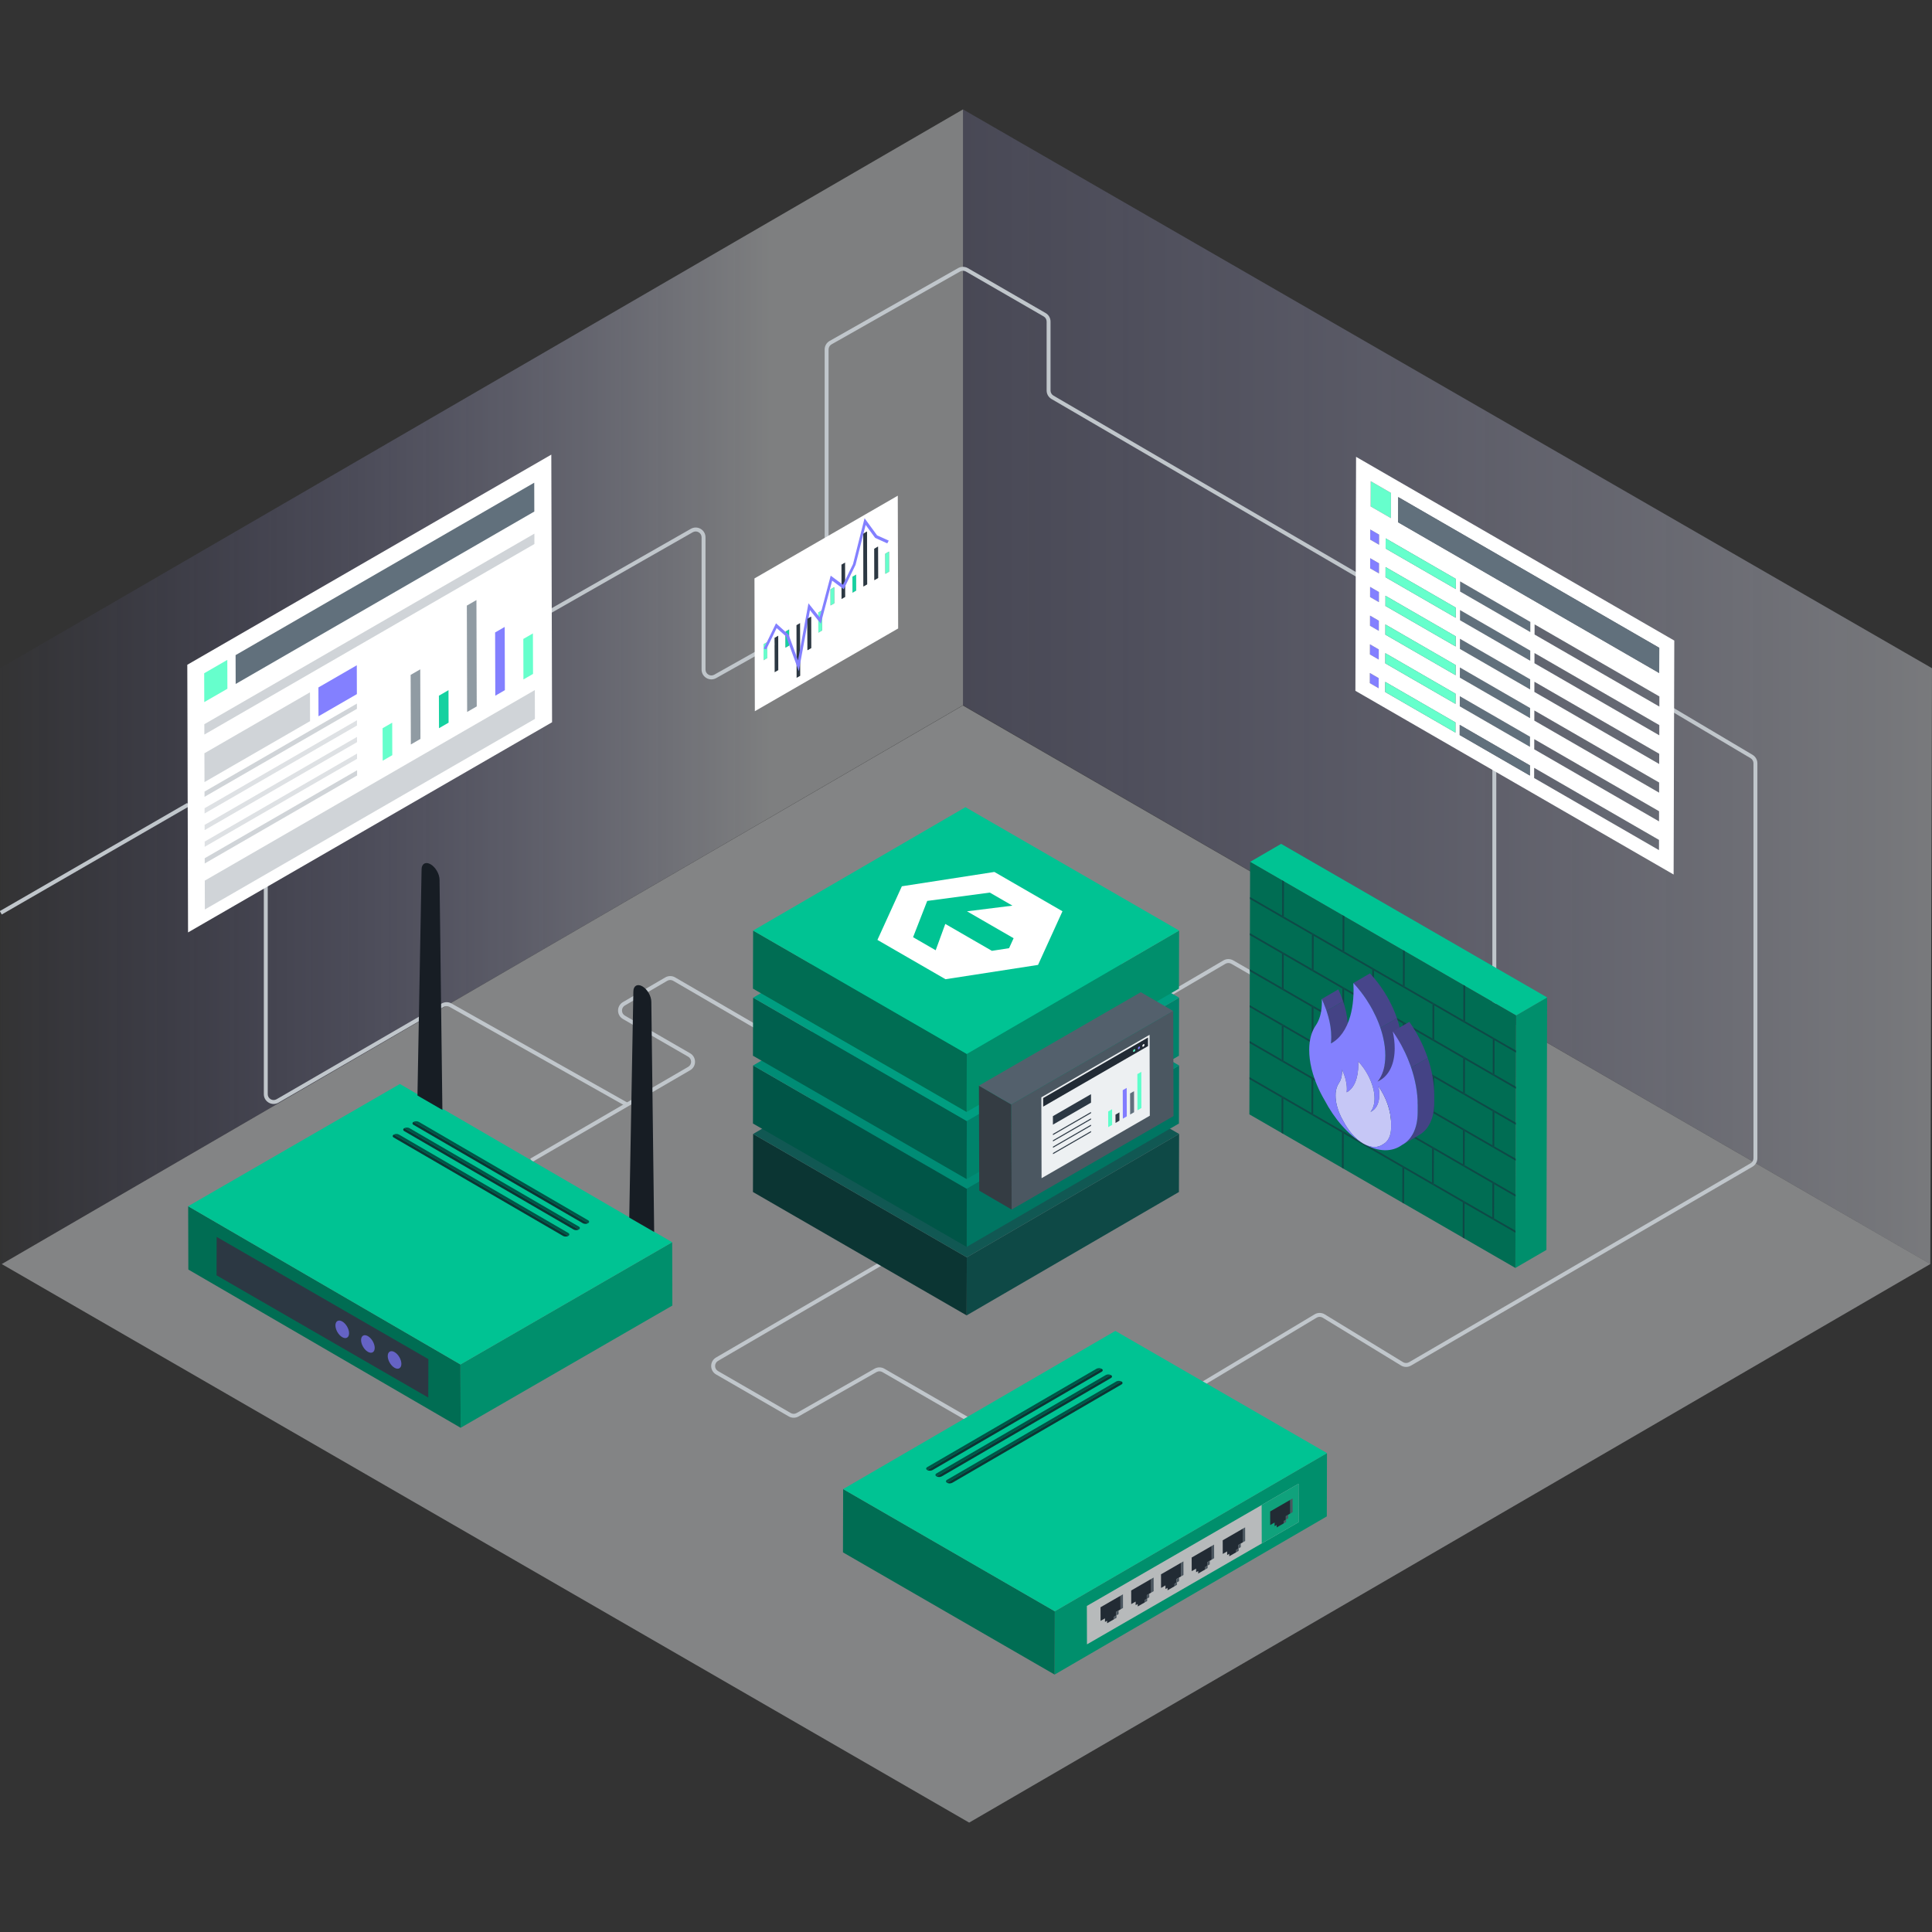 <?xml version="1.0" encoding="UTF-8"?>
<svg xmlns="http://www.w3.org/2000/svg" xmlns:xlink="http://www.w3.org/1999/xlink" id="n" data-name="Layer 9" viewBox="0 0 600 600">
  <rect x="0" y="0" width="600" height="600" fill="#333333" stroke="none"/>
  <defs>
    <style>
      .ax {
        clip-path: url(#an);
      }

      .ay {
        fill: #5effcb;
      }

      .az {
        clip-path: url(#t);
      }

      .ba, .bb {
        fill: #61707c;
      }

      .bc {
        clip-path: url(#af);
      }

      .bd {
        clip-path: url(#x);
      }

      .be {
        fill: #0e4946;
      }

      .bf {
        fill: #009e81;
      }

      .bg {
        fill: #4b5760;
      }

      .bh {
        fill: #00836b;
      }

      .bi {
        clip-path: url(#q);
      }

      .bj {
        clip-path: url(#ar);
      }

      .bk {
        fill: #4b5761;
      }

      .bl {
        fill: #61707d;
      }

      .bm, .bb {
        opacity: .3;
      }

      .bn {
        clip-path: url(#aa);
      }

      .bo {
        fill: #10a27c;
      }

      .bp {
        clip-path: url(#ai);
      }

      .bq {
        fill: #fff;
      }

      .br {
        fill: #00604e;
      }

      .bs {
        fill: #2c3843;
      }

      .bt {
        clip-path: url(#ac);
      }

      .bu {
        fill: #00c393;
      }

      .bv {
        clip-path: url(#ad);
      }

      .bw {
        fill: #006d53;
      }

      .bx {
        fill: url(#o);
      }

      .by {
        opacity: .4;
      }

      .bz {
        clip-path: url(#al);
      }

      .ca {
        fill: #005547;
      }

      .cb {
        clip-path: url(#av);
      }

      .cc {
        fill: #115853;
      }

      .cd {
        fill: none;
      }

      .ce {
        clip-path: url(#am);
      }

      .cf {
        fill: #0b3533;
      }

      .cg {
        fill: #343c43;
      }

      .ch {
        clip-path: url(#aq);
      }

      .ci {
        fill: #6fc;
      }

      .cj {
        clip-path: url(#ak);
      }

      .ck {
        fill: #6563c5;
      }

      .cl {
        clip-path: url(#ag);
      }

      .cm {
        isolation: isolate;
      }

      .cn {
        fill: #007562;
      }

      .co {
        clip-path: url(#v);
      }

      .cp {
        fill: #222b34;
      }

      .cq {
        fill: #b7babb;
      }

      .cr {
        fill: #53606c;
      }

      .cs {
        clip-path: url(#r);
      }

      .ct {
        fill: #008f6c;
      }

      .cu {
        clip-path: url(#s);
      }

      .cv {
        fill: #8380fe;
      }

      .cw {
        clip-path: url(#at);
      }

      .cx {
        clip-path: url(#z);
      }

      .cy {
        opacity: .2;
      }

      .cz {
        fill: url(#p);
      }

      .da {
        clip-path: url(#ao);
      }

      .db {
        clip-path: url(#ap);
      }

      .dc {
        fill: #c6c7f6;
      }

      .dd {
        fill: #8380ff;
      }

      .de {
        clip-path: url(#ae);
      }

      .df {
        fill: #171d24;
      }

      .dg {
        opacity: .43;
      }

      .dg, .dh {
        fill: #edf0f2;
      }

      .di {
        fill: #6b6c85;
      }

      .dj {
        fill: #676880;
      }

      .dk {
        clip-path: url(#au);
      }

      .dl {
        clip-path: url(#aj);
      }

      .dm {
        clip-path: url(#w);
      }

      .dn {
        fill: #47458a;
      }

      .do {
        clip-path: url(#ab);
      }

      .dp {
        fill: #444385;
      }

      .dq {
        clip-path: url(#ah);
      }

      .dr {
        clip-path: url(#y);
      }

      .ds {
        fill: #222b35;
      }

      .dt {
        clip-path: url(#as);
      }

      .du {
        fill: #008c75;
      }

      .dv {
        fill: #c0c6cb;
      }

      .dw {
        clip-path: url(#u);
      }

      .dx {
        fill: #15d1a0;
      }

      .dy {
        clip-path: url(#aw);
      }

      .dz {
        opacity: .7;
      }

      .ea {
        fill: #2c3844;
      }

      .eb {
        fill: #827cff;
      }
    </style>
    <linearGradient id="o" x1="53.097" y1="213.268" x2="626.384" y2="213.268" gradientUnits="userSpaceOnUse">
      <stop offset="0" stop-color="#8380ff" stop-opacity="0"></stop>
      <stop offset="1" stop-color="#edf0f2"></stop>
    </linearGradient>
    <linearGradient id="p" x1="-5.55" y1="213.269" x2="239.18" y2="213.269" xlink:href="#o"></linearGradient>
    <clipPath id="q">
      <path class="cd" d="M417.212,348.225c1.542-.896,3.598-2.091,5.14-2.987-.456.268-1.666.98-5.135,2.995-.001-.003-.003-.006-.004-.009Z"></path>
    </clipPath>
    <clipPath id="r">
      <path class="cd" d="M422.342,345.21c.005.008.01.017.015.025l-5.145,2.99c-.005-.008-.01-.017-.015-.025,1.715-.997,3.43-1.993,5.145-2.99Z"></path>
    </clipPath>
    <clipPath id="s">
      <path class="cd" d="M422.357,345.235c1.56,2.971,3.744,5.516,6.161,6.911-1.515.88-3.029,1.76-4.544,2.641l-.601.349c-2.415-1.394-4.597-3.935-6.157-6.903,2.412-1.402,3.627-2.109,5.135-2.995.002,0,.004-.002.005-.003Z"></path>
    </clipPath>
    <clipPath id="t">
      <path class="cd" d="M422.342,345.21c-1.715.997-3.43,1.993-5.145,2.99-.891-1.52-1.578-3.141-1.988-4.739-.025-.093-.046-.184-.068-.275-.24-1.007-.368-2-.365-2.954,0-.114.004-.223.007-.332l5.145-2.99c-.003.109-.007.218-.007.332-.003.953.125,1.946.365,2.954.022.091.043.182.068.275.41,1.599,1.097,3.22,1.988,4.739Z"></path>
    </clipPath>
    <clipPath id="u">
      <path class="cd" d="M414.793,339.694l5.145-2.99c-.003.066-.007.136-.01.205l-5.145,2.99c.003-.07.007-.139.01-.205Z"></path>
    </clipPath>
    <clipPath id="v">
      <path class="cd" d="M414.806,339.484l5.145-2.99c-.019.064-.016.137-.013.211l-5.145,2.99c-.003-.073-.006-.146.013-.211Z"></path>
    </clipPath>
    <clipPath id="w">
      <path class="cd" d="M420.915,333.446c-.528.789-.864,1.811-.964,3.048l-5.145,2.99c.1-1.237.436-2.259.964-3.048.022-.034.044-.064.066-.098h0c1.715-.997,3.43-1.993,5.145-2.99,0,0,0,0,0,0-.022.034-.044.064-.066.098Z"></path>
    </clipPath>
    <clipPath id="x">
      <path class="cd" d="M423.578,336.121l-5.145,2.99c-.066.038-.133.075-.2.109l5.145-2.99c.067-.035.134-.071.2-.109Z"></path>
    </clipPath>
    <clipPath id="y">
      <path class="cd" d="M428.518,352.147c2.212,1.277,4.236,1.368,5.766.479l-5.145,2.99c-1.53.889-3.555.798-5.766-.479,1.543-.897,3.601-2.093,5.145-2.99Z"></path>
    </clipPath>
    <clipPath id="z">
      <path class="cd" d="M434.292,352.624l-5.145,2.99c.139-.081.273-.169.403-.265l5.145-2.99c-.13.096-.265.185-.403.265Z"></path>
    </clipPath>
    <clipPath id="aa">
      <path class="cd" d="M434.692,352.357c.039-.021.078-.043.117-.065l-5.145,2.99c-.039.022-.078.044-.117.065,1.543-.897,3.587-2.119,5.145-2.99Z"></path>
    </clipPath>
    <clipPath id="ab">
      <path class="cd" d="M421.924,330.108c-.054,1.328-.39,2.414-.943,3.239-1.715.997-3.43,1.993-5.145,2.99.553-.825.889-1.911.943-3.239,1.715-.997,3.43-1.993,5.145-2.99Z"></path>
    </clipPath>
    <clipPath id="ac">
      <path class="cd" d="M421.934,329.739c0,.125-.004.248-.01.37-1.715.997-3.43,1.993-5.145,2.99,0,0,0,0,0,0,1.713-.995,3.425-1.99,5.138-2.986-.969.563-1.937,1.126-2.906,1.689-.101.058-.235.136-.335.195-.1.058-.233.135-.332.193-.098.057-.23.133-.328.191-.191.111-.445.259-.636.37-.092.053-.214.124-.305.177-.088.051-.192.171-.295.171.007-.121.01-.244.01-.368,1.71-.993,3.419-1.987,5.129-2.98-1.71.993-3.419,1.987-5.129,2.98,0,0,0,0,0-.001,0,0,0,0,0,0,1.71-.994,3.42-1.987,5.129-2.981-.411.239-.823.478-1.234.717-.198.115-.461.268-.659.383-.201.117-.47.273-.671.39s-.47.273-.671.39c-.198.115-.461.268-.659.383-.411.239-.823.478-1.234.717,0-.189-.005-.378-.017-.574l5.145-2.99c.012.196.018.386.017.575Z"></path>
    </clipPath>
    <clipPath id="ad">
      <path class="cd" d="M416.772,332.154l5.145-2.99c.108.227.207.452.303.679.284.665.522,1.335.71,2.001.327,1.161.507,2.313.504,3.402,0,.343-.021.671-.056.984l-5.145,2.99c.035-.312.055-.641.056-.984.003-1.089-.177-2.241-.504-3.402-.188-.666-.426-1.336-.71-2.001-.096-.227-.195-.452-.303-.679Z"></path>
    </clipPath>
    <clipPath id="ae">
      <path class="cd" d="M431.154,342.119l-5.145,2.99c-.124.072-.251.137-.383.196l5.145-2.99c.132-.059.259-.124.383-.196Z"></path>
    </clipPath>
    <clipPath id="af">
      <path class="cd" d="M418.869,320.841l-5.145,2.99c-.129.075-.26.147-.393.215l5.145-2.99c.132-.068.263-.14.393-.215Z"></path>
    </clipPath>
    <clipPath id="ag">
      <path class="cd" d="M421.309,334.862c1.514-.88,3.028-1.76,4.543-2.64-1.514.88-3.029,1.76-4.543,2.64,0,0,0,0,0,0h0s0,0,0,0Z"></path>
    </clipPath>
    <clipPath id="ah">
      <path class="cd" d="M426.453,331.872c-.571,2.032-1.578,3.495-2.874,4.248l-5.145,2.99c1.297-.754,2.303-2.217,2.874-4.248,1.715-.997,3.429-1.993,5.144-2.99-1.715.996-3.429,1.993-5.143,2.989,0,0,0,0,0,0h0s0,0,0,0c.226-.817.388-1.721.465-2.71,1.715-.997,3.43-1.993,5.145-2.99-.078.989-.239,1.893-.465,2.71Z"></path>
    </clipPath>
    <clipPath id="ai">
      <path class="cd" d="M440.589,352.561c-.253.187-.514.358-.783.515l-5.145,2.99c.269-.156.53-.328.783-.515,1.543-.897,3.601-2.093,5.145-2.99Z"></path>
    </clipPath>
    <clipPath id="aj">
      <path class="cd" d="M434.806,352.297l-5.145,2.99c1.459-.848,2.355-2.604,2.362-5.097,0-.182-.005-.368-.014-.555l5.145-2.99c.009.187.014.373.014.555-.007,2.494-.904,4.249-2.362,5.097Z"></path>
    </clipPath>
    <clipPath id="ak">
      <path class="cd" d="M426.918,329.162h0c-1.715.997-3.43,1.994-5.145,2.99,0,0,0,0,0,0h0c1.713-.996,3.425-1.991,5.138-2.987-1.713.995-3.425,1.991-5.138,2.986.035-.451.055-.922.057-1.407,1.715-.997,3.43-1.993,5.145-2.99-.001.485-.021.956-.057,1.408Z"></path>
    </clipPath>
    <clipPath id="al">
      <path class="cd" d="M410.482,310.245l5.145-2.99c.207.438.405.881.591,1.321.553,1.299,1.017,2.607,1.383,3.906.644,2.274.989,4.523.983,6.654-.002.668-.038,1.308-.108,1.919l-5.145,2.99c.07-.61.106-1.251.108-1.919.006-2.131-.339-4.38-.983-6.654-.367-1.299-.83-2.607-1.383-3.906-.185-.44-.383-.883-.591-1.321Z"></path>
    </clipPath>
    <clipPath id="am">
      <path class="cd" d="M426.975,327.754h0c-1.715.997-3.43,1.994-5.145,2.99,0,0,0,0,0,0h0c1.713-.996,3.426-1.992,5.139-2.987-1.713.995-3.426,1.991-5.139,2.986.001-.374-.01-.748-.028-1.123,1.713-.995,3.425-1.991,5.138-2.986-.856.498-1.713.995-2.569,1.493-.202.117-.471.274-.672.391-.198.115-.462.269-.66.384-.412.239-.824.479-1.236.718,0,0,0,0,0-.001l5.145-2.99c.018.375.029.75.028,1.125Z"></path>
    </clipPath>
    <clipPath id="an">
      <path class="cd" d="M421.802,329.619l5.145-2.99c1.173,1.253,2.208,2.705,3.032,4.239.758,1.411,1.336,2.892,1.684,4.348.237,1.006.365,1.999.362,2.952-.005,1.778-.463,3.18-1.254,4.147l-5.145,2.99c.79-.967,1.248-2.369,1.254-4.147.003-.953-.125-1.946-.362-2.952-.348-1.456-.925-2.938-1.684-4.348-.823-1.534-1.859-2.986-3.032-4.239Z"></path>
    </clipPath>
    <clipPath id="ao">
      <path class="cd" d="M433.505,337.357c-.081,2.318-.96,3.954-2.351,4.762l-5.145,2.99c1.391-.808,2.27-2.445,2.351-4.762,1.715-.997,3.43-1.993,5.145-2.99Z"></path>
    </clipPath>
    <clipPath id="ap">
      <path class="cd" d="M433.505,337.355v.002c-1.715.997-3.43,1.993-5.145,2.99,0,0,0-.001,0-.002,1.715-.997,3.43-1.993,5.145-2.99Z"></path>
    </clipPath>
    <clipPath id="aq">
      <path class="cd" d="M433.512,337.026c0,.109-.004.217-.007.329-1.715.997-3.43,1.993-5.145,2.99.003-.111.007-.219.007-.329,1.715-.997,3.43-1.993,5.145-2.99Z"></path>
    </clipPath>
    <clipPath id="ar">
      <path class="cd" d="M433.512,337.026c-1.715.997-3.43,1.993-5.145,2.99,0,0,0-.001,0-.002h0c.97-.564,1.94-1.128,2.91-1.691.745-.433,1.49-.866,2.235-1.299,0,0,0,0,0,0,0,0,0,.001,0,.002Z"></path>
    </clipPath>
    <clipPath id="as">
      <path class="cd" d="M433.209,334.328c.2.92.306,1.825.304,2.696-.305.177-.61.355-.916.532-1.41.819-2.819,1.638-4.229,2.458.002-.871-.104-1.776-.304-2.696,1.515-.88,3.029-1.76,4.544-2.64.18-.105.421-.245.601-.349Z"></path>
    </clipPath>
    <clipPath id="at">
      <path class="cd" d="M428.064,337.318l5.145-2.99c2.393,3.359,3.974,7.741,3.963,11.679,0,.218-.007.428-.017.637l-5.145,2.99c.01-.209.017-.419.017-.637.011-3.938-1.57-8.32-3.963-11.679Z"></path>
    </clipPath>
    <clipPath id="au">
      <path class="cd" d="M433.669,332.559l-5.145,2.99c-.241.14-.489.267-.745.381l5.145-2.99c.256-.114.505-.241.745-.381Z"></path>
    </clipPath>
    <clipPath id="av">
      <path class="cd" d="M420.303,305.287l5.145-2.99c2.296,2.449,4.317,5.289,5.924,8.284,1.483,2.759,2.614,5.65,3.287,8.492.464,1.963.714,3.906.709,5.766-.01,3.477-.901,6.217-2.444,8.101l-5.145,2.99c1.543-1.885,2.434-4.624,2.444-8.101.005-1.86-.244-3.803-.709-5.766-.674-2.842-1.804-5.733-3.287-8.492-1.607-2.995-3.628-5.835-5.924-8.284Z"></path>
    </clipPath>
    <clipPath id="aw">
      <path class="cd" d="M440.809,352.438l-5.145,2.99c2.844-1.653,4.594-5.083,4.608-9.957l.007-2.324c.022-7.698-3.066-16.253-7.741-22.814l5.145-2.99c4.675,6.561,7.762,15.117,7.741,22.814l-.007,2.324c-.014,4.874-1.764,8.304-4.608,9.957Z"></path>
    </clipPath>
  </defs>
  <g class="by">
    <polygon class="bx" points="600 207.517 599.475 392.562 299.067 219.018 299.067 33.974 600 207.517"></polygon>
  </g>
  <g class="by">
    <polygon class="cz" points="299.066 33.974 299.066 219.019 .54 392.565 .016 207.52 299.066 33.974"></polygon>
  </g>
  <polygon class="dg" points="599.475 392.562 300.984 566.026 .54 392.565 299.032 219.101 599.475 392.562"></polygon>
  <g>
    <path class="dv" d="M373.56,430.393l-.625-1.044,35.332-21.173c.971-.583,2.179-.579,3.151.013l24.305,14.838c.572.35,1.289.358,1.871.019l106.053-61.767c.56-.325.907-.93.907-1.578v-122.662c0-.641-.342-1.243-.894-1.57l-25.715-15.268.621-1.047,25.716,15.268c.919.546,1.49,1.549,1.49,2.617v122.662c0,1.08-.579,2.087-1.511,2.63l-106.054,61.767c-.971.564-2.164.55-3.118-.032l-24.305-14.838c-.58-.355-1.305-.358-1.89-.008l-35.332,21.173Z"></path>
    <polygon class="dv" points="431.739 332.687 431.142 331.626 463.466 313.432 463.466 238.078 464.683 238.078 464.683 314.143 431.739 332.687"></polygon>
    <rect class="dv" x="-4.258" y="266.076" width="67.184" height="1.218" transform="translate(-129.392 50.381) rotate(-29.995)"></rect>
    <path class="dv" d="M220.927,210.99c-.529,0-1.057-.14-1.536-.421-.944-.552-1.508-1.534-1.508-2.627v-41.067c0-.658-.34-1.248-.908-1.579-.568-.33-1.252-.333-1.823-.007l-44.007,25.096-.604-1.058,44.007-25.096c.953-.544,2.089-.539,3.038.012.949.551,1.515,1.535,1.515,2.631v41.067c0,.656.338,1.245.905,1.576.566.331,1.242.337,1.817.015l18.488-10.402.597,1.061-18.488,10.402c-.468.264-.981.395-1.492.395Z"></path>
    <path class="dv" d="M425.948,181.896l-99.399-57.985c-.931-.543-1.51-1.551-1.51-2.629v-21.427c0-.651-.35-1.256-.913-1.581l-24.157-13.946c-.56-.323-1.255-.324-1.813-.007l-39.909,22.62c-.571.324-.925.933-.925,1.589v66.366h-1.217v-66.366c0-1.093.591-2.108,1.542-2.648l39.909-22.62c.931-.529,2.091-.525,3.022.012l24.157,13.946c.938.542,1.522,1.552,1.522,2.636v21.427c0,.647.347,1.251.906,1.577l99.399,57.985-.613,1.052Z"></path>
    <path class="dv" d="M194.508,343.619l-54.911-30.929c-.561-.316-1.257-.311-1.813.012l-51.279,29.733c-.953.552-2.092.553-3.046.004-.955-.55-1.524-1.536-1.524-2.637v-65.347h1.217v65.347c0,.661.342,1.252.914,1.582s1.255.328,1.827-.003l51.279-29.733c.93-.538,2.087-.546,3.021-.019l54.911,30.929-.597,1.06Z"></path>
  </g>
  <path class="dv" d="M446.349,355.369l-.621-1.048,15.846-9.368-79.183-45.638c-.567-.327-1.271-.324-1.836.007l-25.9,15.188-.616-1.05,25.9-15.188c.943-.552,2.115-.556,3.06-.012l80.99,46.68-17.641,10.43Z"></path>
  <path class="dv" d="M165.289,360.876l-.611-1.053,49.044-28.501c.569-.331.91-.922.908-1.581-.001-.659-.342-1.249-.913-1.579l-20.25-11.691c-.951-.549-1.519-1.532-1.522-2.63-.001-1.098.564-2.083,1.512-2.636l13.157-7.664c.944-.549,2.115-.551,3.064,0l30.858,17.96-.613,1.052-30.858-17.96c-.568-.331-1.273-.329-1.837,0l-13.157,7.664c-.569.331-.91.923-.908,1.581.001.659.342,1.249.913,1.578l20.25,11.691c.951.55,1.521,1.533,1.522,2.632s-.565,2.084-1.515,2.635l-49.044,28.501Z"></path>
  <path class="dv" d="M304.911,443.938l-30.874-17.825c-.561-.324-1.255-.325-1.817-.006l-24.231,13.789c-.934.532-2.092.529-3.027-.009l-22.578-13.036c-.951-.549-1.519-1.532-1.522-2.63-.002-1.098.562-2.083,1.511-2.636l54.519-31.769.613,1.052-54.519,31.769c-.569.332-.908.923-.907,1.582s.342,1.248.913,1.578l22.578,13.036c.56.323,1.254.325,1.817.006l24.231-13.789c.936-.531,2.096-.528,3.027.01l30.874,17.825-.609,1.055Z"></path>
  <g>
    <g class="cm">
      <polygon class="ct" points="412.107 451.274 412.052 470.93 327.52 520.054 327.576 500.399 412.107 451.274"></polygon>
      <polygon class="bw" points="327.576 500.399 327.52 520.054 261.791 482.105 261.846 462.45 327.576 500.399"></polygon>
      <polygon class="bu" points="412.107 451.274 327.576 500.399 261.846 462.45 346.378 413.325 412.107 451.274"></polygon>
    </g>
    <polygon class="cq" points="403.263 460.792 403.297 472.723 337.568 510.672 337.534 498.741 403.263 460.792"></polygon>
    <g>
      <path class="ca" d="M342.127,425.08l-54.162,31.475c-.445-.257-.447-.674-.005-.93l52.561-30.545c.442-.257,1.161-.257,1.606,0Z"></path>
      <path class="cf" d="M342.127,425.08c.449.259.451.676.009.932l-52.561,30.545c-.442.257-1.161.257-1.61-.002l54.162-31.475Z"></path>
    </g>
    <g>
      <path class="ca" d="M345.007,427.033l-54.165,31.477c-.445-.257-.447-.674-.005-.93l52.564-30.547c.442-.257,1.161-.257,1.606,0Z"></path>
      <path class="cf" d="M345.007,427.033c.445.257.447.674.005.93l-52.564,30.547c-.442.257-1.162.257-1.606,0l54.165-31.477Z"></path>
    </g>
    <g>
      <path class="ca" d="M348.277,429.023l-54.165,31.477c-.445-.257-.447-.674-.005-.93l52.564-30.547c.442-.257,1.161-.257,1.606,0Z"></path>
      <path class="cf" d="M348.277,429.023c.445.257.447.674.005.93l-52.564,30.547c-.442.257-1.161.257-1.606,0l54.165-31.477Z"></path>
    </g>
    <g>
      <polygon class="cp" points="347.976 495.573 347.988 499.807 346.621 500.596 346.625 501.719 345.976 502.093 345.979 502.866 344.581 503.673 343.814 504.116 343.811 503.343 343.163 503.718 343.16 502.594 341.794 503.383 341.782 499.148 347.976 495.573"></polygon>
      <polygon class="bg" points="348.746 495.128 348.758 499.362 347.389 500.153 347.392 501.276 346.747 501.648 346.749 502.421 344.581 503.673 345.979 502.866 345.976 502.093 346.625 501.719 346.621 500.596 347.988 499.807 347.976 495.573 348.746 495.128"></polygon>
    </g>
    <g>
      <polygon class="bg" points="358.267 489.917 358.279 494.152 356.909 494.943 356.913 496.066 356.268 496.438 356.27 497.207 354.102 498.459 355.499 497.652 355.497 496.883 356.145 496.509 356.142 495.386 357.508 494.597 357.496 490.362 358.267 489.917"></polygon>
      <polygon class="cp" points="357.496 490.362 357.508 494.597 356.142 495.386 356.145 496.509 355.497 496.883 355.499 497.652 354.102 498.459 353.334 498.902 353.332 498.133 352.684 498.507 352.681 497.384 351.315 498.173 351.303 493.938 357.496 490.362"></polygon>
    </g>
    <g>
      <polygon class="cp" points="366.757 485.341 366.769 489.576 365.403 490.365 365.406 491.488 364.758 491.862 364.76 492.635 363.362 493.442 362.595 493.885 362.593 493.112 361.945 493.486 361.942 492.363 360.576 493.152 360.564 488.917 366.757 485.341"></polygon>
      <polygon class="bg" points="367.528 484.896 367.54 489.131 366.17 489.922 366.173 491.045 365.529 491.417 365.531 492.19 363.362 493.442 364.76 492.635 364.758 491.862 365.406 491.488 365.403 490.365 366.769 489.576 366.757 485.341 367.528 484.896"></polygon>
    </g>
    <g>
      <polygon class="bg" points="377.048 479.686 377.06 483.92 375.691 484.711 375.694 485.834 375.049 486.207 375.052 486.975 372.883 488.227 374.281 487.42 374.279 486.652 374.927 486.277 374.924 485.154 376.29 484.365 376.278 480.131 377.048 479.686"></polygon>
      <polygon class="cp" points="376.278 480.131 376.29 484.365 374.924 485.154 374.927 486.277 374.279 486.652 374.281 487.42 372.883 488.227 372.116 488.67 372.114 487.901 371.466 488.276 371.462 487.152 370.096 487.941 370.084 483.707 376.278 480.131"></polygon>
    </g>
    <g>
      <polygon class="bg" points="386.688 474.333 386.7 478.568 385.33 479.359 385.333 480.482 384.689 480.854 384.691 481.623 382.523 482.875 383.92 482.068 383.918 481.299 384.566 480.925 384.563 479.802 385.929 479.013 385.917 474.778 386.688 474.333"></polygon>
      <polygon class="cp" points="385.917 474.778 385.929 479.013 384.563 479.802 384.566 480.925 383.918 481.299 383.92 482.068 382.523 482.875 381.755 483.318 381.753 482.549 381.105 482.923 381.102 481.8 379.736 482.589 379.724 478.354 385.917 474.778"></polygon>
    </g>
    <polygon class="bo" points="403.276 460.783 403.31 472.714 391.844 479.334 391.81 467.403 403.276 460.783"></polygon>
    <g>
      <polygon class="bg" points="401.417 465.376 401.429 469.61 400.063 470.399 400.066 471.522 399.418 471.897 399.42 472.665 397.255 473.915 398.653 473.108 398.651 472.34 399.295 471.967 399.292 470.844 400.662 470.053 400.65 465.819 401.417 465.376"></polygon>
      <polygon class="cp" points="400.65 465.819 400.662 470.053 399.292 470.844 399.295 471.967 398.651 472.34 398.653 473.108 397.255 473.915 396.485 474.36 396.482 473.591 395.838 473.964 395.835 472.84 394.468 473.629 394.456 469.395 400.65 465.819"></polygon>
    </g>
  </g>
  <g>
    <g class="cm">
      <polygon class="bw" points="58.436 374.605 58.492 394.268 143.055 443.411 142.999 423.748 58.436 374.605"></polygon>
      <polygon class="ct" points="142.999 423.748 143.055 443.411 208.808 405.448 208.753 385.785 142.999 423.748"></polygon>
      <polygon class="bu" points="58.436 374.605 142.999 423.748 208.753 385.785 124.19 336.642 58.436 374.605"></polygon>
    </g>
    <polygon class="bs" points="67.284 384.126 67.25 396.062 133.004 434.025 133.038 422.089 67.284 384.126"></polygon>
    <path class="ck" d="M122.541,419.913c-1.17-.676-2.123-.137-2.127,1.208-.004,1.345.943,2.981,2.113,3.656s2.12.135,2.124-1.21c.004-1.345-.939-2.979-2.11-3.654Z"></path>
    <path class="ck" d="M114.258,414.951c-1.17-.676-2.12-.135-2.124,1.21-.004,1.345.939,2.979,2.11,3.654,1.171.676,2.123.137,2.127-1.208s-.943-2.981-2.113-3.656Z"></path>
    <path class="ck" d="M106.297,410.402c-1.17-.676-2.12-.135-2.124,1.21s.939,2.979,2.11,3.654c1.171.676,2.123.137,2.127-1.208s-.943-2.981-2.113-3.656Z"></path>
    <g>
      <path class="ca" d="M128.442,348.402l54.182,31.487c.445-.257.447-.674.005-.931l-52.58-30.556c-.442-.257-1.162-.257-1.607,0Z"></path>
      <path class="cf" d="M128.442,348.402c-.449.259-.451.676-.009.933l52.58,30.556c.442.257,1.162.257,1.61-.002l-54.182-31.487Z"></path>
    </g>
    <g>
      <path class="ca" d="M125.561,350.356l54.185,31.489c.445-.257.447-.674.005-.931l-52.584-30.558c-.442-.257-1.162-.257-1.607,0Z"></path>
      <path class="cf" d="M125.561,350.356c-.445.257-.448.674-.005.931l52.584,30.558c.442.257,1.162.257,1.607,0l-54.185-31.489Z"></path>
    </g>
    <g>
      <path class="ca" d="M122.291,352.346l54.185,31.489c.445-.257.447-.674.005-.931l-52.584-30.558c-.442-.257-1.162-.257-1.607,0Z"></path>
      <path class="cf" d="M122.291,352.346c-.445.257-.448.674-.005.931l52.584,30.558c.442.257,1.162.257,1.607,0l-54.185-31.489Z"></path>
    </g>
    <path class="df" d="M133.725,268.41c-1.538-.888-2.794-.177-2.799,1.595l-1.28,70.218,7.741,4.47-.882-71.466c.005-1.772-1.239-3.926-2.78-4.816Z"></path>
    <path class="df" d="M199.497,306.319c-1.538-.888-2.794-.177-2.799,1.595l-1.28,70.218,7.741,4.47-.882-71.466c.005-1.772-1.239-3.926-2.78-4.816Z"></path>
  </g>
  <g>
    <g class="cm">
      <polygon class="ct" points="470.616 393.771 480.251 388.172 480.473 309.759 470.839 315.358 470.616 393.771"></polygon>
      <polygon class="bu" points="470.839 315.358 480.473 309.759 397.865 262.066 388.231 267.664 470.839 315.358"></polygon>
      <polygon class="bw" points="388.231 267.664 388.008 346.077 470.616 393.771 470.839 315.358 388.231 267.664"></polygon>
    </g>
    <g>
      <polygon class="be" points="454.289 373.075 454.288 373.387 454.257 384.296 454.797 384.608 454.828 373.699 454.829 373.387 454.289 373.075"></polygon>
      <polygon class="be" points="435.532 362.245 435.531 362.557 435.5 373.466 436.036 373.776 436.067 362.867 436.068 362.555 435.532 362.245"></polygon>
      <polygon class="be" points="416.77 351.413 416.77 351.725 416.739 362.634 417.278 362.946 417.309 352.037 417.31 351.725 416.77 351.413"></polygon>
      <polygon class="be" points="398.009 340.582 398.009 340.894 397.978 351.803 398.517 352.114 398.548 341.205 398.549 340.893 398.009 340.582"></polygon>
      <polygon class="be" points="388.045 334.52 388.043 335.14 398.009 340.894 398.009 340.582 398.549 340.893 398.548 341.205 416.77 351.725 416.77 351.413 417.31 351.725 417.309 352.037 435.531 362.557 435.532 362.245 436.068 362.555 436.067 362.867 454.288 373.387 454.289 373.075 454.829 373.387 454.828 373.699 470.651 382.834 470.653 382.214 463.987 378.365 463.987 378.674 463.45 378.364 463.451 378.056 445.265 367.556 445.264 367.864 444.725 367.553 444.725 367.244 426.543 356.747 426.542 357.055 426.002 356.743 426.003 356.435 407.821 345.938 407.82 346.246 407.28 345.934 407.281 345.626 388.045 334.52"></polygon>
      <polygon class="be" points="463.482 367.147 463.481 367.455 463.451 378.056 463.45 378.364 463.987 378.674 463.987 378.365 464.018 367.765 464.018 367.456 463.482 367.147"></polygon>
      <polygon class="be" points="444.756 356.335 444.755 356.644 444.725 367.244 444.725 367.553 445.264 367.864 445.265 367.556 445.295 356.955 445.296 356.647 444.756 356.335"></polygon>
      <polygon class="be" points="426.034 345.526 426.033 345.834 426.003 356.435 426.002 356.743 426.542 357.055 426.543 356.747 426.573 346.146 426.574 345.838 426.034 345.526"></polygon>
      <polygon class="be" points="407.312 334.717 407.311 335.025 407.281 345.626 407.28 345.934 407.82 346.246 407.821 345.938 407.851 335.337 407.852 335.029 407.312 334.717"></polygon>
      <polygon class="be" points="388.076 323.302 388.075 323.919 407.311 335.025 407.312 334.717 407.852 335.029 407.851 335.337 426.033 345.834 426.034 345.526 426.574 345.838 426.573 346.146 444.755 356.644 444.756 356.335 445.296 356.647 445.295 356.955 463.481 367.455 463.482 367.147 464.018 367.456 464.018 367.765 470.683 371.613 470.685 370.996 454.862 361.861 454.861 362.251 454.321 361.939 454.322 361.549 436.101 351.029 436.1 351.419 435.563 351.11 435.564 350.72 417.343 340.199 417.342 340.59 416.802 340.278 416.803 339.888 398.582 329.368 398.581 329.758 398.041 329.446 398.042 329.056 388.076 323.302"></polygon>
      <g class="cm">
        <polygon class="be" points="416.834 329.057 416.833 329.365 416.803 339.888 416.802 340.278 417.342 340.59 417.343 340.199 417.373 329.677 417.374 329.369 416.834 329.057"></polygon>
        <polygon class="be" points="435.595 339.889 435.594 340.197 435.564 350.72 435.563 351.11 436.1 351.419 436.101 351.029 436.131 340.507 436.131 340.199 435.595 339.889"></polygon>
        <polygon class="be" points="454.353 350.719 454.352 351.027 454.322 361.549 454.321 361.939 454.861 362.251 454.862 361.861 454.892 351.339 454.893 351.03 454.353 350.719"></polygon>
        <polygon class="be" points="388.108 312.163 388.106 312.78 398.072 318.534 398.073 318.225 398.613 318.537 398.612 318.845 416.833 329.365 416.834 329.057 417.374 329.369 417.373 329.677 435.594 340.197 435.595 339.889 436.131 340.199 436.131 340.507 454.352 351.027 454.353 350.719 454.893 351.03 454.892 351.339 470.714 360.474 470.716 359.857 464.051 356.009 464.05 356.317 463.514 356.008 463.514 355.699 445.329 345.2 445.328 345.508 444.788 345.196 444.789 344.888 426.606 334.39 426.605 334.699 426.066 334.387 426.067 334.079 407.884 323.581 407.883 323.889 407.343 323.578 407.344 323.269 388.108 312.163"></polygon>
      </g>
      <polygon class="be" points="398.073 318.225 398.072 318.534 398.042 329.056 398.041 329.446 398.581 329.758 398.582 329.368 398.612 318.845 398.613 318.537 398.073 318.225"></polygon>
      <polygon class="be" points="426.097 323.17 426.096 323.519 426.067 334.079 426.066 334.387 426.605 334.699 426.606 334.39 426.636 323.831 426.637 323.481 426.097 323.17"></polygon>
      <g class="cm">
        <polygon class="be" points="407.375 312.36 407.374 312.71 407.344 323.269 407.343 323.578 407.883 323.889 407.884 323.581 407.914 313.021 407.915 312.672 407.375 312.36"></polygon>
        <polygon class="be" points="444.82 333.979 444.819 334.328 444.789 344.888 444.788 345.196 445.328 345.508 445.329 345.2 445.359 334.64 445.36 334.291 444.82 333.979"></polygon>
        <polygon class="be" points="463.545 344.79 463.544 345.139 463.514 355.699 463.514 356.008 464.05 356.317 464.051 356.009 464.081 345.449 464.082 345.1 463.545 344.79"></polygon>
        <polygon class="be" points="388.14 300.983 388.138 301.604 407.374 312.71 407.375 312.36 407.915 312.672 407.914 313.021 426.096 323.519 426.097 323.17 426.637 323.481 426.636 323.831 444.819 334.328 444.82 333.979 445.36 334.291 445.359 334.64 463.544 345.139 463.545 344.79 464.082 345.1 464.081 345.449 470.746 349.297 470.748 348.677 454.925 339.542 454.924 339.85 454.384 339.538 454.385 339.23 436.164 328.71 436.163 329.018 435.627 328.709 435.628 328.4 417.406 317.88 417.405 318.188 416.865 317.877 416.866 317.569 398.645 307.049 398.644 307.357 398.104 307.045 398.105 306.737 388.14 300.983"></polygon>
      </g>
      <polygon class="be" points="454.416 328.321 454.415 328.67 454.385 339.23 454.384 339.538 454.924 339.85 454.925 339.542 454.955 328.982 454.956 328.633 454.416 328.321"></polygon>
      <polygon class="be" points="435.658 317.491 435.658 317.84 435.628 328.4 435.627 328.709 436.163 329.018 436.164 328.71 436.194 318.15 436.195 317.801 435.658 317.491"></polygon>
      <polygon class="be" points="416.897 306.66 416.896 307.009 416.866 317.569 416.865 317.877 417.405 318.188 417.406 317.88 417.436 307.32 417.437 306.971 416.897 306.66"></polygon>
      <polygon class="be" points="398.136 295.828 398.135 296.177 398.105 306.737 398.104 307.045 398.644 307.357 398.645 307.049 398.675 296.489 398.676 296.14 398.136 295.828"></polygon>
      <polygon class="be" points="388.171 289.803 388.17 290.423 398.135 296.177 398.136 295.828 398.676 296.14 398.675 296.489 416.896 307.009 416.897 306.66 417.437 306.971 417.436 307.32 435.658 317.84 435.658 317.491 436.195 317.801 436.194 318.15 454.415 328.67 454.416 328.321 454.956 328.633 454.955 328.982 470.778 338.117 470.78 337.497 464.114 333.649 464.114 333.92 463.577 333.61 463.578 333.339 445.392 322.839 445.391 323.111 444.851 322.799 444.852 322.528 426.67 312.03 426.669 312.301 426.129 311.99 426.13 311.718 407.947 301.221 407.947 301.492 407.407 301.18 407.408 300.909 388.171 289.803"></polygon>
      <polygon class="be" points="398.2 273.39 398.169 284.34 398.168 284.607 398.708 284.919 398.709 284.651 398.74 273.701 398.2 273.39"></polygon>
      <polygon class="be" points="444.883 311.578 444.882 311.927 444.852 322.528 444.851 322.799 445.391 323.111 445.392 322.839 445.422 312.239 445.423 311.89 444.883 311.578"></polygon>
      <polygon class="be" points="426.161 300.769 426.16 301.118 426.13 311.718 426.129 311.99 426.669 312.301 426.67 312.03 426.7 301.429 426.701 301.08 426.161 300.769"></polygon>
      <polygon class="be" points="407.439 289.959 407.438 290.308 407.408 300.909 407.407 301.18 407.947 301.492 407.947 301.221 407.978 290.62 407.979 290.271 407.439 289.959"></polygon>
      <g class="cm">
        <polygon class="be" points="463.609 322.389 463.608 322.738 463.578 333.339 463.577 333.61 464.114 333.92 464.114 333.649 464.144 323.048 464.145 322.699 463.609 322.389"></polygon>
        <polygon class="be" points="388.203 278.586 388.201 279.202 407.438 290.308 407.439 289.959 407.979 290.271 407.978 290.62 426.16 301.118 426.161 300.769 426.701 301.08 426.7 301.429 444.882 311.927 444.883 311.578 445.423 311.89 445.422 312.239 463.608 322.738 463.609 322.389 464.145 322.699 464.144 323.048 470.81 326.896 470.811 326.28 454.989 317.145 454.988 317.412 454.448 317.1 454.449 316.833 436.228 306.313 436.227 306.58 435.69 306.27 435.691 306.003 417.47 295.483 417.469 295.75 416.929 295.439 416.93 295.171 398.709 284.651 398.708 284.919 398.168 284.607 398.169 284.34 388.203 278.586"></polygon>
      </g>
      <polygon class="be" points="454.48 305.883 454.449 316.833 454.448 317.1 454.988 317.412 454.989 317.145 455.02 306.195 454.48 305.883"></polygon>
      <polygon class="be" points="435.722 295.053 435.691 306.003 435.69 306.27 436.227 306.58 436.228 306.313 436.259 295.363 435.722 295.053"></polygon>
      <polygon class="be" points="416.961 284.221 416.93 295.171 416.929 295.439 417.469 295.75 417.47 295.483 417.501 284.533 416.961 284.221"></polygon>
    </g>
  </g>
  <g>
    <g>
      <g class="cm">
        <polygon class="be" points="366.178 352.157 366.127 370.189 300.198 408.503 300.249 390.471 366.178 352.157"></polygon>
        <polygon class="cf" points="300.249 390.471 300.198 408.503 233.838 370.19 233.889 352.158 300.249 390.471"></polygon>
        <polygon class="cc" points="366.178 352.157 300.249 390.471 233.889 352.158 299.818 313.844 366.178 352.157"></polygon>
      </g>
      <g class="cm">
        <polygon class="cn" points="366.178 330.887 366.127 348.919 300.198 387.233 300.249 369.201 366.178 330.887"></polygon>
        <polygon class="ca" points="300.249 369.201 300.198 387.233 233.838 348.92 233.889 330.888 300.249 369.201"></polygon>
        <polygon class="du" points="366.178 330.887 300.249 369.201 233.889 330.888 299.818 292.574 366.178 330.887"></polygon>
      </g>
      <g class="cm">
        <polygon class="bh" points="366.178 309.833 366.127 327.865 300.198 366.178 300.249 348.146 366.178 309.833"></polygon>
        <polygon class="br" points="300.249 348.146 300.198 366.178 233.838 327.865 233.889 309.833 300.249 348.146"></polygon>
        <polygon class="bf" points="366.178 309.833 300.249 348.146 233.889 309.833 299.818 271.52 366.178 309.833"></polygon>
      </g>
      <g class="cm">
        <polygon class="ct" points="366.18 288.992 366.129 307.024 300.196 345.34 300.247 327.308 366.18 288.992"></polygon>
        <polygon class="bw" points="300.247 327.308 300.196 345.34 233.836 307.027 233.887 288.995 300.247 327.308"></polygon>
        <polygon class="bu" points="366.18 288.992 300.247 327.308 233.887 288.995 299.82 250.679 366.18 288.992"></polygon>
      </g>
    </g>
    <path class="bq" d="M329.958,283.001l-7.584,16.659-28.735,4.447-21.144-12.208,7.587-16.657,28.732-4.449,21.144,12.208ZM308.042,295.291l5.335-.825,1.407-3.093-14.474-8.357,14.113-1.76-7.023-4.054-19.444,2.587-4.395,11.267,7.023,4.054,2.984-8.176,14.474,8.357"></path>
    <g>
      <g class="cm">
        <polygon class="cg" points="314.178 375.628 304.108 369.776 304.016 337.155 314.086 343.007 314.178 375.628"></polygon>
        <polygon class="cr" points="314.086 343.007 304.016 337.155 354.287 308.131 364.357 313.983 314.086 343.007"></polygon>
        <polygon class="bk" points="364.357 313.983 364.449 346.604 314.178 375.628 314.086 343.007 364.357 313.983"></polygon>
      </g>
      <polygon class="dh" points="357.012 321.372 357.084 346.492 323.469 365.899 323.398 340.78 357.012 321.372"></polygon>
      <polygon class="ds" points="356.521 322.21 356.529 324.872 323.965 343.673 323.958 341.011 356.521 322.21"></polygon>
      <polygon class="dh" points="356.542 325.077 356.601 346.013 324.037 364.814 323.978 343.878 356.542 325.077"></polygon>
      <path class="ay" d="M352.223,325.877c.182-.105.331-.028.332.181,0,.205-.148.454-.33.559-.185.107-.331.028-.332-.177,0-.209.144-.456.33-.563Z"></path>
      <path class="eb" d="M353.704,325.057c.182-.105.331-.024.332.181s-.148.458-.33.563-.331.024-.332-.181.148-.458.33-.563Z"></path>
      <path class="bq" d="M355.094,324.298c.182-.105.331-.024.332.181s-.148.454-.33.559-.331.028-.332-.177.148-.458.33-.563Z"></path>
      <g>
        <polygon class="ay" points="345.373 344.482 345.386 349.343 344.164 350.048 344.151 345.188 345.373 344.482"></polygon>
        <polygon class="ea" points="347.652 345.456 347.659 348.03 346.434 348.738 346.426 346.164 347.652 345.456"></polygon>
        <polygon class="eb" points="349.904 337.856 349.929 346.699 348.707 347.405 348.682 338.562 349.904 337.856"></polygon>
        <polygon class="bl" points="352.183 338.876 352.202 345.416 350.976 346.124 350.958 339.584 352.183 338.876"></polygon>
        <polygon class="ay" points="354.439 332.873 354.471 344.106 353.249 344.811 353.217 333.578 354.439 332.873"></polygon>
      </g>
      <g>
        <polygon class="ea" points="338.819 339.803 338.826 342.44 326.996 349.27 326.988 346.633 338.819 339.803"></polygon>
        <polygon class="ea" points="338.822 347.31 338.823 347.67 327.01 354.489 327.009 354.13 338.822 347.31"></polygon>
        <polygon class="ea" points="338.833 351.255 338.834 351.614 327.022 358.434 327.021 358.075 338.833 351.255"></polygon>
        <polygon class="ea" points="338.827 349.283 338.828 349.642 327.016 356.462 327.015 356.102 338.827 349.283"></polygon>
        <polygon class="ea" points="338.816 345.338 338.817 345.701 327.005 352.521 327.004 352.158 338.816 345.338"></polygon>
      </g>
    </g>
  </g>
  <g>
    <polygon class="dd" points="428.291 166.023 428.282 169.177 425.537 167.592 425.546 164.438 428.291 166.023"></polygon>
    <polygon class="dd" points="428.265 174.936 428.256 178.09 425.512 176.505 425.521 173.351 428.265 174.936"></polygon>
    <polygon class="dd" points="428.189 201.675 428.181 204.829 425.436 203.244 425.445 200.09 428.189 201.675"></polygon>
    <polygon class="ba" points="475.161 228.794 475.152 231.948 453.343 219.356 453.352 216.203 475.161 228.794"></polygon>
    <polygon class="dd" points="428.164 210.588 428.155 213.742 425.411 212.157 425.42 209.003 428.164 210.588"></polygon>
    <polygon class="ci" points="431.975 153.075 431.953 160.91 425.673 157.285 425.696 149.45 431.975 153.075"></polygon>
    <g class="cm">
      <polygon class="dd" points="428.215 192.762 428.206 195.916 425.461 194.331 425.47 191.177 428.215 192.762"></polygon>
      <polygon class="dd" points="428.24 183.849 428.231 187.003 425.486 185.418 425.495 182.264 428.24 183.849"></polygon>
      <polygon class="ba" points="475.186 219.881 475.178 223.035 453.368 210.443 453.377 207.289 475.186 219.881"></polygon>
      <polygon class="ba" points="475.212 210.968 475.203 214.122 453.394 201.53 453.403 198.377 475.212 210.968"></polygon>
      <polygon class="ba" points="475.237 202.055 475.228 205.209 453.419 192.618 453.428 189.464 475.237 202.055"></polygon>
      <polygon class="ba" points="475.262 193.142 475.253 196.296 453.444 183.705 453.453 180.551 475.262 193.142"></polygon>
      <g class="cy">
        <polygon class="ba" points="515.236 251.931 515.227 255.085 476.473 232.71 476.482 229.557 515.236 251.931"></polygon>
      </g>
      <g class="cy">
        <polygon class="ba" points="515.262 243.018 515.253 246.172 476.498 223.797 476.507 220.644 515.262 243.018"></polygon>
      </g>
      <g class="cy">
        <polygon class="ba" points="515.337 216.279 515.328 219.433 476.574 197.059 476.583 193.905 515.337 216.279"></polygon>
      </g>
      <path class="bq" d="M421.138,141.874l98.828,57.058-.206,72.661-98.828-57.058.206-72.661ZM434.222,154.372l-.022,7.835,81.08,46.812.022-7.835-81.08-46.812M515.328,219.434l.009-3.154-38.754-22.375-.009,3.154,38.754,22.375M515.303,228.346l.009-3.154-38.754-22.375-.009,3.154,38.754,22.375M515.278,237.259l.009-3.154-38.754-22.375-.009,3.154,38.754,22.375M515.253,246.172l.009-3.154-38.754-22.375-.009,3.154,38.754,22.375M515.202,263.998l.009-3.154-38.754-22.375-.009,3.154,38.754,22.375M515.227,255.085l.009-3.154-38.754-22.375-.009,3.154,38.754,22.375M475.253,196.296l.009-3.154-21.809-12.591-.009,3.154,21.809,12.591M452.123,182.942l.009-3.154-21.809-12.591-.009,3.154,21.809,12.591M475.178,223.035l.009-3.154-21.809-12.591-.009,3.154,21.809,12.591M475.228,205.209l.009-3.154-21.809-12.591-.009,3.154,21.809,12.591M475.203,214.122l.009-3.154-21.809-12.591-.009,3.154,21.809,12.591M452.048,209.681l.009-3.154-21.809-12.591-.009,3.154,21.809,12.591M452.098,191.855l.009-3.154-21.809-12.591-.009,3.154,21.809,12.591M452.073,200.768l.009-3.154-21.809-12.591-.009,3.154,21.809,12.591M475.127,240.861l.009-3.154-21.809-12.591-.009,3.154,21.809,12.591M451.997,227.507l.009-3.154-21.809-12.591-.009,3.154,21.809,12.591M475.152,231.948l.009-3.154-21.809-12.591-.009,3.154,21.809,12.591M452.022,218.594l.009-3.154-21.809-12.591-.009,3.154,21.809,12.591M425.696,149.45l-.022,7.835,6.279,3.625.022-7.835-6.279-3.625M428.282,169.177l.009-3.154-2.745-1.585-.009,3.154,2.745,1.585M428.231,187.003l.009-3.154-2.745-1.585-.009,3.154,2.745,1.585M428.206,195.916l.009-3.154-2.745-1.585-.009,3.154,2.745,1.585M428.256,178.09l.009-3.154-2.745-1.585-.009,3.154,2.745,1.585M428.155,213.742l.009-3.154-2.745-1.585-.009,3.154,2.745,1.585M428.181,204.829l.009-3.154-2.745-1.585-.009,3.154,2.745,1.585"></path>
      <polygon class="ci" points="452.006 224.353 451.997 227.507 430.188 214.915 430.197 211.761 452.006 224.353"></polygon>
      <polygon class="ci" points="452.031 215.44 452.022 218.594 430.213 206.002 430.222 202.848 452.031 215.44"></polygon>
      <polygon class="ci" points="452.057 206.527 452.048 209.681 430.239 197.089 430.247 193.935 452.057 206.527"></polygon>
      <polygon class="ci" points="452.082 197.614 452.073 200.768 430.264 188.176 430.273 185.023 452.082 197.614"></polygon>
      <polygon class="ci" points="452.107 188.701 452.098 191.855 430.289 179.263 430.298 176.11 452.107 188.701"></polygon>
      <g class="cy">
        <polygon class="ba" points="515.287 234.105 515.278 237.259 476.524 214.884 476.533 211.731 515.287 234.105"></polygon>
      </g>
      <g class="cy">
        <polygon class="ba" points="515.312 225.193 515.303 228.346 476.549 205.972 476.558 202.818 515.312 225.193"></polygon>
      </g>
      <polygon class="ba" points="515.302 201.184 515.28 209.019 434.199 162.207 434.222 154.372 515.302 201.184"></polygon>
    </g>
    <polygon class="ci" points="452.132 179.788 452.123 182.942 430.314 170.351 430.323 167.197 452.132 179.788"></polygon>
    <polygon class="ba" points="475.136 237.707 475.127 240.861 453.318 228.269 453.327 225.115 475.136 237.707"></polygon>
    <g class="cy">
      <polygon class="ba" points="515.211 260.844 515.202 263.998 476.448 241.623 476.457 238.469 515.211 260.844"></polygon>
    </g>
  </g>
  <g>
    <polygon class="bs" points="247.366 205.625 247.974 207.291 248.522 204.292 248.538 209.868 247.38 210.537 247.366 205.625"></polygon>
    <polygon class="dx" points="243.931 196.111 245.089 195.442 245.097 198.493 244.638 197.232 243.932 196.601 243.931 196.111"></polygon>
    <polygon class="bs" points="241.686 197.407 241.717 208.127 240.558 208.796 240.528 198.076 241.686 197.407"></polygon>
    <polygon class="ci" points="238.284 199.371 238.285 199.852 237.606 201.249 237.812 201.313 238.286 200.337 238.298 204.379 237.14 205.047 237.125 200.04 238.284 199.371"></polygon>
    <polygon class="dx" points="265.887 178.422 265.901 183.426 264.741 184.097 264.726 179.092 265.887 178.422"></polygon>
    <g class="cm">
      <polygon class="bs" points="261.327 182.09 261.915 182.526 262.487 181.35 262.499 185.391 261.338 186.061 261.327 182.09"></polygon>
      <polygon class="bs" points="261.308 175.343 262.468 174.673 262.486 180.863 261.902 182.064 261.325 181.636 261.308 175.343"></polygon>
      <polygon class="bs" points="247.333 194.147 248.491 193.478 248.518 203.011 247.926 206.249 247.363 204.704 247.333 194.147"></polygon>
      <path class="bq" d="M234.307,179.637l44.507-25.696.117,41.237-44.507,25.696-.117-41.237ZM262.499,185.391l-.011-4.041,2.926-6.019,3.287-13.015,3.278,4.483,3.438,1.558.172-.32-3.398-1.529-3.555-4.866-3.454,13.678-2.695,5.544-.018-6.19-1.161.67.018,6.293-3.165-2.345-2.861,10.795-.002-.539-1.161.67.004,1.467-2.892-3.617-2.732,14.943-.027-9.533-1.158.669.03,10.557-2.266-6.211-.009-3.05-1.158.669v.49s-2.834-2.534-2.834-2.534l-2.812,5.784v-.481s-1.16.669-1.16.669l.014,5.007,1.158-.669-.011-4.042,2.812-5.784,2.835,2.525.011,4.04,1.158-.669-.003-1.033,2.266,6.208.014,4.913,1.158-.669-.016-5.576,2.214-12.109.028,9.743,1.161-.67-.028-9.744-1.16.67.624-3.414,2.784,3.478.012,4.213,1.161-.67-.014-4.828,2.953-11.147,3.071,2.276.011,3.971,1.161-.67M269.304,181.462l-.046-16.388-1.161.67.046,16.388,1.161-.67M241.717,208.127l-.03-10.72-1.158.669.03,10.72,1.158-.669M272.706,179.497l-.028-9.741-1.161.67.028,9.741,1.161-.67M276.109,177.533l-.018-6.239-1.161.67.018,6.239,1.161-.67M259.096,187.355l-.014-5.005-1.161.67.014,5.005,1.161-.67M265.901,183.426l-.014-5.005-1.161.67.014,5.005,1.161-.67"></path>
      <polygon class="ci" points="276.091 171.294 274.93 171.964 274.948 178.203 276.109 177.533 276.091 171.294"></polygon>
      <polygon class="bs" points="272.679 169.757 272.706 179.497 271.546 180.168 271.518 170.427 272.679 169.757"></polygon>
      <polygon class="ci" points="254.144 192.247 254.759 193.015 255.303 190.962 255.317 195.789 254.156 196.46 254.144 192.247"></polygon>
      <polygon class="ci" points="254.138 190.218 255.299 189.548 255.3 190.087 254.694 192.375 254.142 191.685 254.138 190.218"></polygon>
      <polygon class="bs" points="269.257 165.074 269.304 181.462 268.143 182.132 268.097 165.744 269.257 165.074"></polygon>
      <polygon class="ci" points="259.082 182.351 259.096 187.355 257.935 188.025 257.921 183.021 259.082 182.351"></polygon>
      <polygon class="dx" points="243.933 197.078 244.398 197.492 245.1 199.417 245.103 200.45 243.945 201.119 243.933 197.078"></polygon>
      <g>
        <polygon class="dd" points="268.635 161.641 272.19 166.507 275.588 168.036 275.416 168.356 271.978 166.799 268.7 162.316 265.413 175.33 262.487 181.35 261.915 182.526 261.327 182.09 258.256 179.814 255.303 190.962 254.759 193.015 254.144 192.247 251.36 188.768 250.736 192.182 248.522 204.292 247.974 207.291 247.366 205.625 245.1 199.417 244.398 197.492 243.933 197.078 241.098 194.553 238.286 200.337 237.812 201.313 237.606 201.249 238.285 199.852 241.097 194.068 243.932 196.601 244.638 197.232 245.097 198.493 247.363 204.704 247.926 206.249 248.518 203.011 251.25 188.068 254.142 191.685 254.694 192.375 255.3 190.087 258.161 179.291 261.325 181.636 261.902 182.064 262.486 180.863 265.181 175.319 268.635 161.641"></polygon>
        <polygon class="dd" points="248.073 208.447 244.139 197.668 241.195 195.048 237.971 201.681 237.178 201.434 240.999 193.572 244.925 197.128 247.829 205.092 251.071 187.357 254.555 191.713 257.981 178.78 261.789 181.601 264.907 175.186 268.498 160.938 272.388 166.262 276.012 167.893 275.549 168.751 271.779 167.043 268.837 163.018 265.708 175.405 262.028 182.989 258.435 180.326 254.898 193.677 251.54 189.479 248.073 208.447"></polygon>
      </g>
    </g>
    <polygon class="bs" points="251.896 191.512 251.924 201.256 250.763 201.926 250.736 192.183 251.896 191.512"></polygon>
  </g>
  <g class="cm">
    <g class="cm">
      <g class="bi">
        <g class="cm">
          <path class="dn" d="M417.212,348.225l5.145-2.99c1.56,2.971,3.744,5.516,6.161,6.911l-5.145,2.99c-2.417-1.396-4.601-3.94-6.161-6.911"></path>
        </g>
      </g>
    </g>
    <g class="cm">
      <g class="cs">
        <g class="cm">
          <path class="dn" d="M415.561,344.644l5.145-2.99c.412,1.216.973,2.428,1.651,3.581l-5.145,2.99c-.678-1.153-1.239-2.365-1.651-3.581"></path>
        </g>
      </g>
    </g>
    <g class="cm">
      <g class="cu">
        <g class="cm">
          <path class="dn" d="M417.212,348.225l5.145-2.99c1.56,2.971,3.744,5.516,6.161,6.911l-5.145,2.99c-2.417-1.396-4.601-3.94-6.161-6.911"></path>
        </g>
      </g>
    </g>
    <g class="cm">
      <g class="az">
        <g class="cm">
          <path class="dp" d="M414.783,339.9l5.145-2.99c-.003.109-.007.218-.007.332-.003.953.125,1.946.365,2.954.022.091.043.182.068.275.101.394.219.789.352,1.184l-5.145,2.99c-.134-.395-.251-.79-.352-1.184-.025-.093-.046-.184-.068-.275-.24-1.007-.368-2-.365-2.954,0-.114.004-.223.007-.332"></path>
          <path class="dn" d="M415.561,344.644l5.145-2.99c.412,1.216.973,2.428,1.651,3.581l-5.145,2.99c-.678-1.153-1.239-2.365-1.651-3.581"></path>
        </g>
      </g>
    </g>
    <g class="cm">
      <g class="dw">
        <g class="cm">
          <path class="dp" d="M414.793,339.694l5.145-2.99c-.003.066-.007.136-.01.205l-5.145,2.99c.003-.07.007-.139.01-.205"></path>
        </g>
      </g>
    </g>
    <g class="cm">
      <g class="co">
        <g class="cm">
          <path class="dp" d="M414.806,339.484l5.145-2.99c-.019.064-.016.137-.013.211l-5.145,2.99c-.003-.073-.006-.146.013-.211"></path>
        </g>
      </g>
    </g>
    <g class="cm">
      <g class="dm">
        <g class="cm">
          <path class="dp" d="M416.772,332.154l5.145-2.99c.012.196.018.386.017.575,0,.125-.004.248-.01.37-.054,1.328-.39,2.414-.943,3.239-.022.034-.044.064-.066.098-.528.789-.864,1.811-.964,3.048l-5.145,2.99c.1-1.237.436-2.259.964-3.048.022-.034.044-.064.066-.098.553-.825.889-1.911.943-3.239.007-.121.01-.244.01-.37,0-.189-.005-.378-.017-.575"></path>
        </g>
      </g>
    </g>
    <g class="cm">
      <g class="bd">
        <g class="cm">
          <path class="dj" d="M418.233,339.22l5.145-2.99c.067-.035.134-.071.2-.109l-5.145,2.99c-.066.038-.133.075-.2.109"></path>
        </g>
      </g>
    </g>
    <g class="cm">
      <g class="dr">
        <g class="cm">
          <path class="dn" d="M423.373,355.137l5.145-2.99c.363.209.721.387,1.072.534l-5.145,2.99c-.351-.147-.709-.324-1.072-.534"></path>
          <path class="dp" d="M424.445,355.67l5.145-2.99c1.791.747,3.415.689,4.694-.055l-5.145,2.99c-1.279.743-2.904.802-4.694.055"></path>
        </g>
      </g>
    </g>
    <g class="cm">
      <g class="cx">
        <g class="cm">
          <path class="dj" d="M429.55,355.348l5.145-2.99c-.13.096-.265.185-.403.265l-5.145,2.99c.139-.081.273-.169.403-.265"></path>
        </g>
      </g>
    </g>
    <g class="cm">
      <g class="bn">
        <g class="cm">
          <path class="dp" d="M429.547,355.347l5.145-2.99c.039-.021.078-.043.117-.065l-5.145,2.99c-.039.022-.078.044-.117.065"></path>
        </g>
      </g>
    </g>
    <g class="cm">
      <g class="do">
        <g class="cm">
          <path class="dp" d="M416.772,332.154l5.145-2.99c.012.196.018.386.017.575,0,.125-.004.248-.01.37-.054,1.328-.39,2.414-.943,3.239-.022.034-.044.064-.066.098-.528.789-.864,1.811-.964,3.048l-5.145,2.99c.1-1.237.436-2.259.964-3.048.022-.034.044-.064.066-.098.553-.825.889-1.911.943-3.239.007-.121.01-.244.01-.37,0-.189-.005-.378-.017-.575"></path>
        </g>
      </g>
    </g>
    <g class="cm">
      <g class="bt">
        <g class="cm">
          <path class="dp" d="M416.772,332.154l5.145-2.99c.012.196.018.386.017.575,0,.125-.004.248-.01.37-.054,1.328-.39,2.414-.943,3.239-.022.034-.044.064-.066.098-.528.789-.864,1.811-.964,3.048l-5.145,2.99c.1-1.237.436-2.259.964-3.048.022-.034.044-.064.066-.098.553-.825.889-1.911.943-3.239.007-.121.01-.244.01-.37,0-.189-.005-.378-.017-.575"></path>
        </g>
      </g>
    </g>
    <g class="cm">
      <g class="bv">
        <g class="cm">
          <path class="di" d="M416.772,332.154l5.145-2.99c.108.227.207.452.303.679.174.408.331.817.47,1.227l-5.145,2.99c-.139-.41-.295-.819-.47-1.227-.096-.227-.195-.452-.303-.679"></path>
          <path class="dj" d="M417.545,334.06l5.145-2.99c.087.258.168.517.24.774.327,1.161.507,2.313.504,3.402,0,.343-.021.671-.056.984l-5.145,2.99c.035-.312.055-.641.056-.984.003-1.089-.177-2.241-.504-3.402-.073-.258-.153-.516-.24-.774"></path>
        </g>
      </g>
    </g>
    <g class="cm">
      <g class="de">
        <g class="cm">
          <path class="dj" d="M425.626,345.305l5.145-2.99c.132-.059.259-.124.383-.196l-5.145,2.99c-.124.072-.251.137-.383.196"></path>
        </g>
      </g>
    </g>
    <g class="cm">
      <g class="bc">
        <g class="cm">
          <path class="dp" d="M413.331,324.045l5.145-2.99c.132-.068.263-.14.393-.215l-5.145,2.99c-.129.075-.26.147-.393.215"></path>
        </g>
      </g>
    </g>
    <g class="cm">
      <g class="cl">
        <g class="cm">
          <path class="dp" d="M421.802,329.619l5.145-2.99c.018.375.029.75.028,1.125-.001.486-.021.957-.057,1.408-.078.989-.239,1.893-.465,2.71-.571,2.032-1.578,3.495-2.875,4.248l-5.145,2.99c1.297-.754,2.303-2.217,2.875-4.248.226-.817.388-1.722.465-2.71.036-.452.056-.923.057-1.408.001-.375-.01-.75-.028-1.125"></path>
        </g>
      </g>
    </g>
    <g class="cm">
      <g class="dq">
        <g class="cm">
          <path class="dp" d="M421.802,329.619l5.145-2.99c.018.375.029.75.028,1.125-.001.486-.021.957-.057,1.408-.078.989-.239,1.893-.465,2.71-.571,2.032-1.578,3.495-2.875,4.248l-5.145,2.99c1.297-.754,2.303-2.217,2.875-4.248.226-.817.388-1.722.465-2.71.036-.452.056-.923.057-1.408.001-.375-.01-.75-.028-1.125"></path>
        </g>
      </g>
    </g>
    <g class="cm">
      <g class="bp">
        <g class="cm">
          <path class="dp" d="M435.444,355.551l5.145-2.99c-.253.187-.514.358-.783.515l-5.145,2.99c.269-.156.53-.328.783-.515"></path>
        </g>
      </g>
    </g>
    <g class="cm">
      <g class="dl">
        <g class="cm">
          <path class="dj" d="M432.009,349.634l5.145-2.99c.009.187.014.373.014.555-.007,2.494-.904,4.249-2.362,5.097l-5.145,2.99c1.459-.848,2.355-2.604,2.362-5.097,0-.182-.005-.368-.014-.555"></path>
        </g>
      </g>
    </g>
    <g class="cm">
      <g class="cj">
        <g class="cm">
          <path class="dp" d="M421.802,329.619l5.145-2.99c.018.375.029.75.028,1.125-.001.486-.021.957-.057,1.408-.078.989-.239,1.893-.465,2.71-.571,2.032-1.578,3.495-2.875,4.248l-5.145,2.99c1.297-.754,2.303-2.217,2.875-4.248.226-.817.388-1.722.465-2.71.036-.452.056-.923.057-1.408.001-.375-.01-.75-.028-1.125"></path>
        </g>
      </g>
    </g>
    <g class="cm">
      <g class="bz">
        <g class="cm">
          <path class="dn" d="M410.482,310.245l5.145-2.99c.207.438.405.881.591,1.321.337.792.641,1.588.91,2.382l-5.145,2.99c-.269-.795-.573-1.59-.91-2.382-.185-.44-.383-.883-.591-1.321"></path>
          <path class="dp" d="M411.983,313.948l5.145-2.99c.172.509.33,1.017.473,1.524.644,2.274.989,4.523.983,6.654-.002.668-.038,1.308-.108,1.919l-5.145,2.99c.07-.61.106-1.251.108-1.919.006-2.131-.339-4.38-.983-6.654-.143-.507-.301-1.015-.473-1.524"></path>
        </g>
      </g>
    </g>
    <g class="cm">
      <g class="ce">
        <g class="cm">
          <path class="dp" d="M421.802,329.619l5.145-2.99c.018.375.029.75.028,1.125-.001.486-.021.957-.057,1.408-.078.989-.239,1.893-.465,2.71-.571,2.032-1.578,3.495-2.875,4.248l-5.145,2.99c1.297-.754,2.303-2.217,2.875-4.248.226-.817.388-1.722.465-2.71.036-.452.056-.923.057-1.408.001-.375-.01-.75-.028-1.125"></path>
        </g>
      </g>
    </g>
    <g class="cm">
      <g class="ax">
        <g class="cm">
          <path class="di" d="M421.802,329.619l5.145-2.99c1.173,1.253,2.208,2.705,3.032,4.239.507.943.933,1.917,1.264,2.894l-5.145,2.99c-.331-.977-.757-1.951-1.264-2.894-.823-1.534-1.859-2.986-3.032-4.239"></path>
          <path class="dj" d="M426.098,336.752l5.145-2.99c.164.485.305.971.42,1.454.237,1.006.365,1.999.362,2.952-.005,1.778-.463,3.18-1.254,4.147l-5.145,2.99c.79-.967,1.248-2.369,1.254-4.147.003-.953-.125-1.946-.362-2.952-.115-.483-.256-.969-.42-1.454"></path>
        </g>
      </g>
    </g>
    <g class="cm">
      <g class="da">
        <g class="cm">
          <path class="dp" d="M428.064,337.318l5.145-2.99c.2.92.306,1.825.304,2.696,0,.111-.004.22-.007.332-.081,2.318-.96,3.954-2.351,4.763l-5.145,2.99c1.391-.808,2.27-2.445,2.351-4.763.003-.112.007-.221.007-.332.002-.871-.104-1.776-.304-2.696"></path>
        </g>
      </g>
    </g>
    <g class="cm">
      <g class="db">
        <g class="cm">
          <path class="dp" d="M428.064,337.318l5.145-2.99c.2.92.306,1.825.304,2.696,0,.111-.004.22-.007.332-.081,2.318-.96,3.954-2.351,4.763l-5.145,2.99c1.391-.808,2.27-2.445,2.351-4.763.003-.112.007-.221.007-.332.002-.871-.104-1.776-.304-2.696"></path>
        </g>
      </g>
    </g>
    <g class="cm">
      <g class="ch">
        <g class="cm">
          <path class="dp" d="M428.064,337.318l5.145-2.99c.2.92.306,1.825.304,2.696,0,.111-.004.22-.007.332-.081,2.318-.96,3.954-2.351,4.763l-5.145,2.99c1.391-.808,2.27-2.445,2.351-4.763.003-.112.007-.221.007-.332.002-.871-.104-1.776-.304-2.696"></path>
        </g>
      </g>
    </g>
    <g class="cm">
      <g class="bj">
        <g class="cm">
          <path class="dp" d="M428.064,337.318l5.145-2.99c.2.92.306,1.825.304,2.696,0,.111-.004.22-.007.332-.081,2.318-.96,3.954-2.351,4.763l-5.145,2.99c1.391-.808,2.27-2.445,2.351-4.763.003-.112.007-.221.007-.332.002-.871-.104-1.776-.304-2.696"></path>
        </g>
      </g>
    </g>
    <g class="cm">
      <g class="dt">
        <g class="cm">
          <path class="dp" d="M428.064,337.318l5.145-2.99c.2.92.306,1.825.304,2.696,0,.111-.004.22-.007.332-.081,2.318-.96,3.954-2.351,4.763l-5.145,2.99c1.391-.808,2.27-2.445,2.351-4.763.003-.112.007-.221.007-.332.002-.871-.104-1.776-.304-2.696"></path>
        </g>
      </g>
    </g>
    <path class="dc" d="M421.802,329.619c1.173,1.253,2.208,2.705,3.032,4.239.758,1.411,1.336,2.892,1.684,4.348.237,1.006.365,1.999.362,2.952-.005,1.778-.463,3.18-1.254,4.147,1.611-.718,2.646-2.435,2.734-4.958.003-.112.007-.221.007-.332.002-.871-.104-1.776-.304-2.697,2.393,3.359,3.974,7.741,3.963,11.679,0,.218-.007.428-.017.637.009.187.014.373.014.555-.007,2.556-.949,4.337-2.473,5.159-1.572,1.163-3.763,1.182-6.177-.212s-4.601-3.94-6.158-6.91c-.901-1.529-1.594-3.159-2.006-4.767-.025-.093-.046-.184-.068-.275-.24-1.007-.368-2-.365-2.954,0-.114.004-.223.007-.332.003-.07.007-.139.01-.205-.003-.073-.006-.146-.009-.22.122-1.228.458-2.25.986-3.039.022-.034.044-.064.066-.098.553-.825.889-1.911.943-3.239.007-.121.01-.244.01-.37,0-.189-.005-.378-.017-.575.108.227.207.452.303.679.284.665.522,1.335.71,2.001.327,1.161.507,2.313.504,3.402,0,.343-.021.671-.056.984,1.393-.716,2.474-2.223,3.075-4.358.226-.817.388-1.722.465-2.71.036-.452.056-.923.057-1.408.001-.375-.01-.75-.028-1.125Z"></path>
    <g class="cm">
      <g class="cw">
        <g class="cm">
          <path class="di" d="M428.064,337.318l5.145-2.99c1.221,1.715,2.231,3.695,2.926,5.748l-5.145,2.99c-.695-2.052-1.704-4.033-2.926-5.748"></path>
          <path class="dj" d="M430.99,343.065l5.145-2.99c.666,1.969,1.043,4.003,1.037,5.931,0,.218-.007.428-.017.637l-5.145,2.99c.01-.209.017-.419.017-.637.005-1.928-.371-3.963-1.037-5.931"></path>
        </g>
      </g>
    </g>
    <g class="cm">
      <g class="dk">
        <g class="cm">
          <path class="dp" d="M427.778,335.93l5.145-2.99c.256-.114.505-.241.745-.381l-5.145,2.99c-.241.14-.489.267-.745.381"></path>
        </g>
      </g>
    </g>
    <g class="cm">
      <g class="cb">
        <g class="cm">
          <path class="dn" d="M420.303,305.287l5.145-2.99c2.296,2.449,4.317,5.289,5.924,8.284.99,1.841,1.823,3.741,2.467,5.647l-5.145,2.99c-.645-1.905-1.478-3.806-2.467-5.647-1.607-2.995-3.628-5.835-5.924-8.284"></path>
          <path class="dp" d="M428.694,319.217l5.145-2.99c.321.949.596,1.9.82,2.845.464,1.963.714,3.906.709,5.766-.01,3.477-.901,6.217-2.444,8.101l-5.145,2.99c1.543-1.885,2.434-4.624,2.444-8.101.005-1.86-.244-3.803-.709-5.766-.224-.945-.499-1.896-.82-2.845"></path>
        </g>
      </g>
    </g>
    <g class="cm">
      <g class="dy">
        <g class="cm">
          <path class="dn" d="M432.538,320.332l5.145-2.99c2.386,3.349,4.358,7.217,5.715,11.225l-5.145,2.99c-1.357-4.009-3.329-7.877-5.715-11.225"></path>
          <path class="dp" d="M438.252,331.558l5.145-2.99c1.302,3.846,2.036,7.82,2.026,11.589l-.007,2.324c-.014,4.874-1.764,8.304-4.608,9.957l-5.145,2.99c2.844-1.653,4.594-5.083,4.608-9.957l.007-2.324c.011-3.769-.724-7.744-2.026-11.589"></path>
        </g>
      </g>
    </g>
    <path class="cv" d="M432.538,320.332c4.675,6.561,7.762,15.117,7.741,22.814l-.007,2.324c-.014,4.998-1.854,8.478-4.828,10.08-3.075,2.269-7.351,2.311-12.071-.414,2.414,1.394,4.605,1.375,6.174.21,1.527-.82,2.469-2.601,2.476-5.158,0-.182-.005-.368-.014-.555.01-.209.017-.42.017-.637.011-3.938-1.57-8.32-3.963-11.679.2.92.306,1.825.304,2.696,0,.111-.004.22-.007.332-.088,2.524-1.123,4.24-2.734,4.958.79-.967,1.248-2.369,1.254-4.147.003-.953-.125-1.946-.362-2.952-.348-1.456-.925-2.938-1.684-4.348-.823-1.534-1.859-2.986-3.032-4.239.018.375.029.75.028,1.125-.001.486-.021.957-.057,1.408-.078.989-.239,1.893-.465,2.71-.6,2.135-1.682,3.642-3.075,4.358.035-.312.055-.641.056-.984.003-1.089-.177-2.241-.504-3.402-.188-.666-.426-1.336-.71-2.001-.096-.227-.195-.452-.303-.679.012.196.018.386.017.575,0,.125-.004.248-.01.37-.054,1.328-.39,2.414-.943,3.239-.022.034-.044.064-.066.098-.528.789-.864,1.811-.964,3.048-.019.064-.016.137-.013.211-.003.066-.007.136-.01.205-.003.109-.007.218-.007.332-.003.953.125,1.946.365,2.954.022.091.043.182.068.275.412,1.608,1.105,3.238,2.003,4.765,1.56,2.971,3.744,5.516,6.161,6.911-4.723-2.727-8.985-7.698-12.031-13.497-1.759-2.99-3.11-6.173-3.917-9.31-.046-.18-.092-.361-.132-.541-.467-1.965-.717-3.908-.712-5.768,0-.218.007-.436.014-.65.003-.134.019-.383.02-.396.001-.017.023-.348.026-.414.194-2.413.85-4.416,1.881-5.952.044-.064.088-.128.128-.194,1.084-1.609,1.735-3.737,1.842-6.325.013-.239.017-.48.018-.727.001-.368-.007-.741-.028-1.118.207.438.405.881.591,1.321.553,1.299,1.017,2.607,1.383,3.906.644,2.274.989,4.523.983,6.654-.002.668-.038,1.308-.108,1.919,2.724-1.399,4.839-4.34,6.009-8.514.446-1.591.756-3.361.908-5.294.071-.885.108-1.804.111-2.754.002-.728-.018-1.462-.056-2.196,2.296,2.449,4.317,5.289,5.924,8.284,1.483,2.759,2.614,5.65,3.287,8.492.464,1.963.714,3.906.709,5.766-.01,3.477-.901,6.217-2.444,8.101,3.144-1.403,5.164-4.754,5.34-9.684.007-.214.011-.434.011-.651.005-1.703-.202-3.471-.592-5.262Z"></path>
  </g>
  <g>
    <g class="cm">
      <path class="bq" d="M171.214,141.187l-113.048,65.268.236,83.116,113.048-65.268-.236-83.116Z"></path>
      <g class="dz">
        <polygon class="ba" points="147.962 186.353 148.055 219.384 145.076 221.104 144.982 188.073 147.962 186.353"></polygon>
      </g>
      <g class="dz">
        <polygon class="ba" points="130.512 207.869 130.573 229.477 127.589 231.2 127.528 209.592 130.512 207.869"></polygon>
      </g>
      <polygon class="dd" points="110.806 206.607 110.831 215.564 98.913 222.445 98.888 213.488 110.806 206.607"></polygon>
      <g class="dz">
        <polygon class="bb" points="110.884 234.035 110.888 235.657 63.564 262.98 63.56 261.358 110.884 234.035"></polygon>
      </g>
      <g class="dz">
        <polygon class="bb" points="110.869 228.859 110.874 230.481 63.549 257.804 63.545 256.181 110.869 228.859"></polygon>
      </g>
      <g class="bm">
        <polygon class="ba" points="110.84 218.506 110.844 220.134 63.52 247.457 63.516 245.829 110.84 218.506"></polygon>
      </g>
      <polygon class="ba" points="165.911 149.904 165.936 158.866 73.19 212.414 73.164 203.451 165.911 149.904"></polygon>
      <g class="bm">
        <polygon class="ba" points="96.266 215.002 96.291 223.959 63.507 242.887 63.482 233.93 96.266 215.002"></polygon>
      </g>
      <polygon class="ci" points="70.594 204.935 70.62 213.898 63.437 218.045 63.411 209.082 70.594 204.935"></polygon>
      <polygon class="dd" points="153.761 196.418 153.817 216.057 156.796 214.337 156.74 194.698 153.761 196.418"></polygon>
      <polygon class="ci" points="121.799 224.434 121.828 234.526 118.848 236.246 118.82 226.154 121.799 224.434"></polygon>
      <g class="bm">
        <polygon class="ba" points="110.898 239.206 110.903 240.834 63.579 268.156 63.574 266.528 110.898 239.206"></polygon>
      </g>
      <g class="dz">
        <polygon class="bb" points="110.854 223.683 110.859 225.311 63.535 252.633 63.53 251.005 110.854 223.683"></polygon>
      </g>
      <g class="bm">
        <polygon class="ba" points="165.956 165.73 165.965 168.948 63.465 228.126 63.456 224.908 165.956 165.73"></polygon>
      </g>
    </g>
    <g class="bm">
      <polygon class="ba" points="166.093 214.311 166.119 223.273 63.619 282.451 63.594 273.489 166.093 214.311"></polygon>
    </g>
    <polygon class="ci" points="165.501 196.71 165.537 209.291 162.557 211.011 162.522 198.43 165.501 196.71"></polygon>
    <polygon class="dx" points="139.286 214.338 139.314 224.43 136.335 226.151 136.306 216.058 139.286 214.338"></polygon>
  </g>
</svg>

